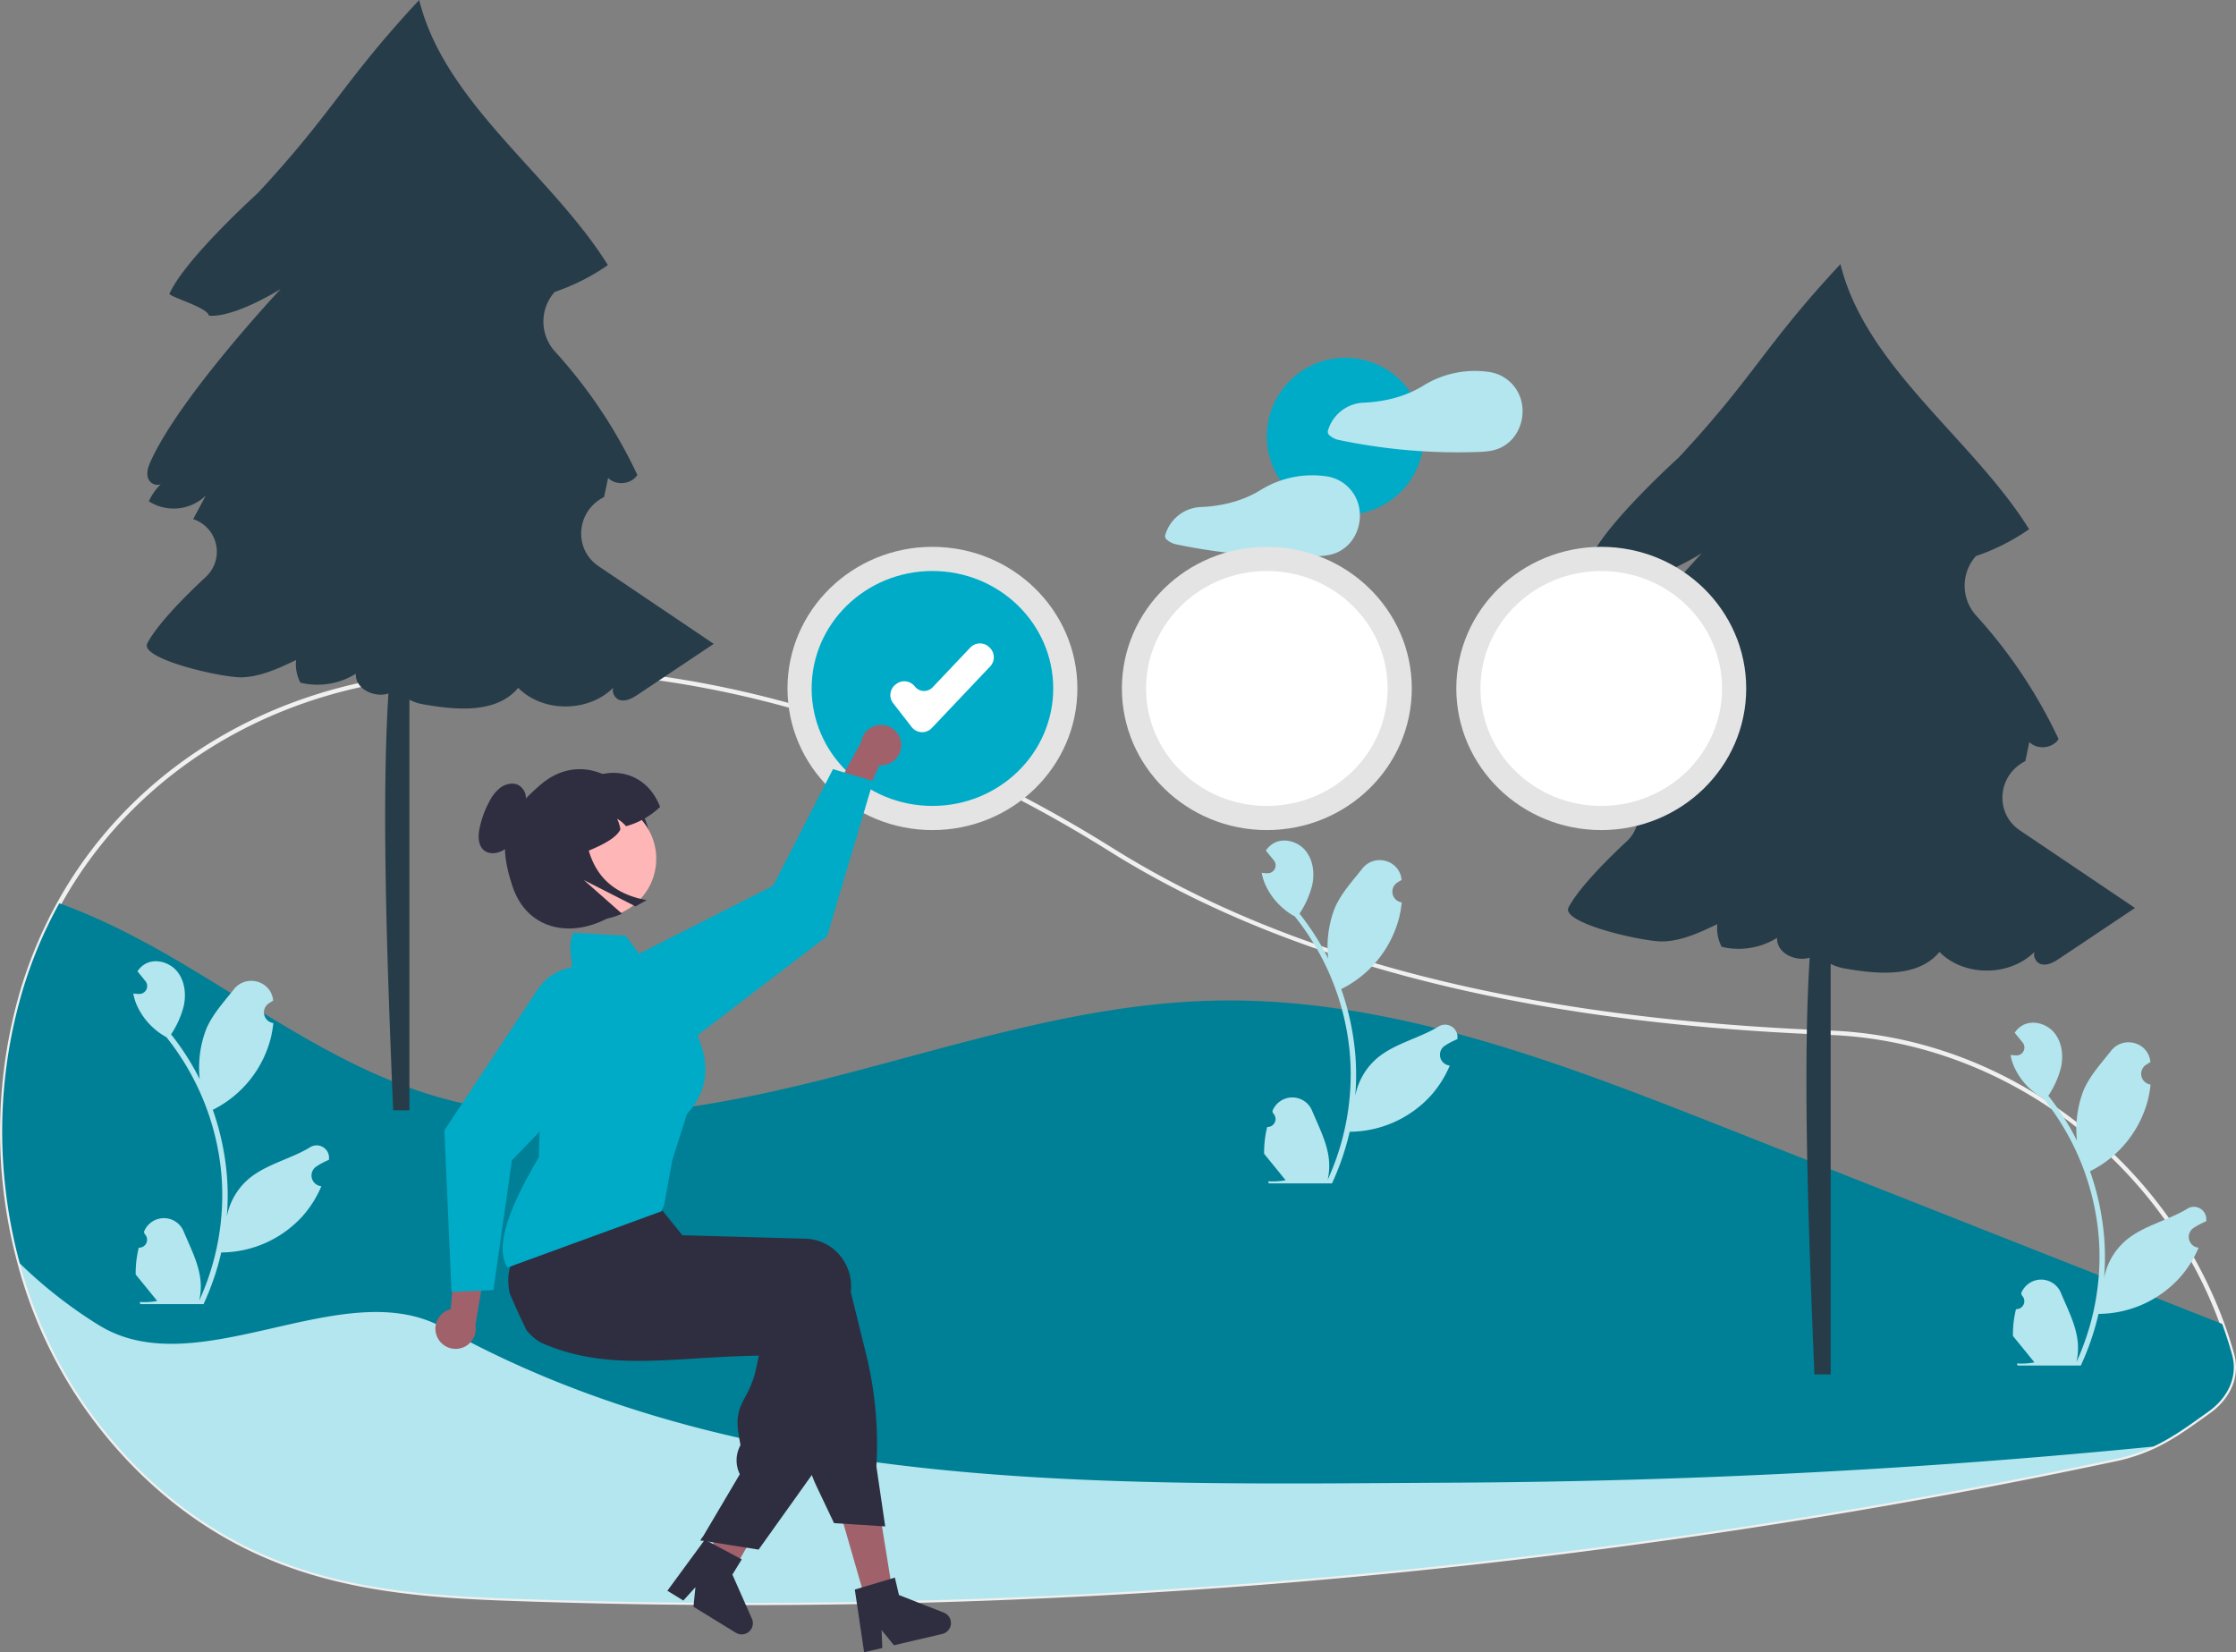 <svg xmlns="http://www.w3.org/2000/svg" width="947.333" height="700" viewBox="0 0 947.333 700"><rect x="0" y="0" width="947.333" height="700" fill="#808080" stroke="none"/><defs><style>.a{fill:#f0f0f0;}.b{fill:#b3e6ee;}.c{fill:#008096;}.d{fill:#273c49;}.e{fill:#00abc8;}.f{fill:#a0616a;}.g{fill:#2f2e41;}.h{fill:#e4e4e4;}.i{fill:#fff;}.j{fill:#ffb6b6;}</style></defs><g transform="translate(0.021 0)"><path class="a" d="M406.685,776.317q-43.376,0-86.622-1.353c-41.2-1.289-83.794-2.62-123.388-21.745-27.7-13.378-52.228-34.841-70.939-62.07a194.237,194.237,0,0,1-27.188-59.364A213.649,213.649,0,0,1,99.57,516.257a188.935,188.935,0,0,1,15.8-37.707c28.874-52.074,81.538-87.03,144.489-95.9a8.371,8.371,0,0,1,1.568-.029c.283.013.565.027.853.017l.37-.1a20.3,20.3,0,0,1,2.916-.652c97.087-12.588,199.723,12.882,296.8,73.653,75.062,46.994,174.541,72.3,304.122,77.363l1.84.084c36.072,1.8,70.964,14.756,100.909,37.457a190.069,190.069,0,0,1,64.176,86.449c1.528,4.164,2.928,8.5,4.163,12.881,2.339,8.291-.372,16.668-7.438,23.044v.008l-.323.289c-.777.673-1.594,1.318-2.43,1.919l-.983.706c-8.281,5.941-14.822,10.634-22.65,14.279a76.292,76.292,0,0,1-16.524,5.433c-31.577,6.7-63.644,12.921-95.31,18.477-61.5,10.8-124.616,19.708-187.6,26.478a2787.809,2787.809,0,0,1-297.631,15.918Zm-146-391.855a4.3,4.3,0,0,0-.578.034c-62.363,8.791-114.529,43.4-143.117,94.962a187.033,187.033,0,0,0-15.641,37.333,211.781,211.781,0,0,0-1.008,114.5,192.367,192.367,0,0,0,26.924,58.8c18.528,26.963,42.807,48.211,70.214,61.447,39.239,18.954,81.637,20.28,122.639,21.562a2785.816,2785.816,0,0,0,384-14.555c62.944-6.766,126.021-15.668,187.479-26.461,31.645-5.552,63.69-11.763,95.245-18.464a74.394,74.394,0,0,0,16.126-5.3c7.67-3.571,14.148-8.22,22.35-14.1l.983-.7c.719-.517,1.424-1.069,2.1-1.643l.194-.177c6.74-5.916,9.361-13.722,7.191-21.415h0c-1.221-4.337-2.607-8.624-4.119-12.745-25.388-69.763-91.064-119.064-163.427-122.684l-1.83-.084c-59.191-2.313-110.987-8.721-158.341-19.591-56.531-12.976-105.883-32.509-146.687-58.054-96.71-60.538-198.917-85.913-295.58-73.385a18.6,18.6,0,0,0-2.656.6l-.668.163c-.384.02-.762.005-1.138-.012C261.116,384.472,260.9,384.462,260.688,384.462Z" transform="translate(-91.085 -96.308)"/><path class="b" d="M1029.352,707.3v.009c-.754.653-1.545,1.279-2.364,1.867-13.662,9.809-23,16.688-39.805,20.263q-47.465,10.08-95.274,18.471-93.269,16.38-187.533,26.469a2778.575,2778.575,0,0,1-384.112,14.56c-42.7-1.335-83.883-2.753-123.009-21.653-28.6-13.813-52.63-35.644-70.574-61.759-18.195-26.479-29.261-57.811-33.03-90.011a92.006,92.006,0,0,1,27.893-7.28c33.393-3.192,66.256,9.072,96.624,23.343s60.206,30.931,93.1,37.511c48.47,9.7,98.5-3.491,144.973-20.375s92.212-37.735,141.222-44.109c65.734-8.559,131.692,9.557,195.519,27.5q101.98,28.658,203.969,57.325c9.716,2.725,19.8,5.647,27.371,12.329A33.717,33.717,0,0,1,1029.352,707.3Z" transform="translate(-91.257 -111.22)"/><path class="c" d="M1029.269,699.554v.009c-.754.653-1.545,1.279-2.364,1.867-8.563,6.141-15.422,11.144-23.482,14.9q-41.561,4.1-83.233,7.1-107.26,7.714-214.939,8.2c-145.629.747-298.74,5.32-426.248-65.613-42.427-23.6-103.886,24.8-145.917-1.083A194.2,194.2,0,0,1,99.515,638.7a212.5,212.5,0,0,1-5.975-30.931,210.307,210.307,0,0,1,6.99-84.084,187.335,187.335,0,0,1,15.72-37.52c19.526,7.028,38.252,17.145,56.076,27.86,32.687,19.628,64.471,41.916,100.871,53.153,53.656,16.567,111.7,7.457,166.151-6.244s108.53-31.957,164.643-33.5c75.257-2.063,147.695,26.04,217.75,53.695q105.417,41.622,210.862,83.235,2.318,6.314,4.142,12.815C1039.227,685.993,1035.626,693.973,1029.269,699.554Z" transform="translate(-91.15 -103.469)"/><path class="d" d="M349.134,313.757c-10.614-7.155-9.576-22.812,1.649-28.966q.343-.188.672-.388l1.688-8.082c3.311,3.439,9.823,2.79,12.39-1.235a210.416,210.416,0,0,0-34.918-52.328,18.858,18.858,0,0,1-.271-25.015q.081-.095.161-.191a89.281,89.281,0,0,0,22.544-11.384c-23.791-38.224-69.156-68.59-79.939-112.3-32.44,34.836-36.081,47.105-68.521,81.942,0,0-30.717,27.717-37.346,42.613,1.629,1.711,16.213,5.817,16.774,9.182,11.122.892,30.391-11.3,30.391-11.3s-42.058,44.838-54.827,72.456c-1.15,2.487-2.242,5.327-1.279,7.892a4.311,4.311,0,0,0,5.3,2.415,22.748,22.748,0,0,0-5.018,7.186,19.541,19.541,0,0,0,24.106-2.428l-5.336,9.968,0,.008a14.529,14.529,0,0,1,5.386,24.444c-11.037,10.265-21.122,21.054-24.817,28.16-3.476,6.684,32.218,14.742,40.246,14.412s15.533-3.858,22.784-7.32a16.856,16.856,0,0,0,1.818,9.591,30.672,30.672,0,0,0,23.491-3.8c-.32,6.612,8.021,10.264,13.811,8.391-2.89,45.724-.776,109.931,2,176.585h6.889V370.317a20.777,20.777,0,0,0,5.819,1.934c14.1,2.5,31.1,4.023,40.276-6.968,10.556,10.644,29.9,10.442,40.4-.165-1.033,1.83.548,4.91,2.887,5.395,2.756.572,5.437-1.066,7.777-2.63l31.779-21.246Z" transform="translate(-95.527 -73.866)"/><circle class="e" cx="33.264" cy="33.264" r="33.264" transform="translate(536.707 151.578)"/><path class="b" d="M777.436,254.726a16.5,16.5,0,0,0-13.927-11.575c-.072-.01-.141,0-.213,0a2.072,2.072,0,0,0-.284-.065A41.5,41.5,0,0,0,736.3,248.9c-7.7,4.807-16.67,6.981-25.74,7.334l-.16.007a16.436,16.436,0,0,0-14.7,11.849,1.928,1.928,0,0,0,.859,2.11,8.43,8.43,0,0,0,3.475,1.764q4.144.878,8.317,1.608,8.144,1.425,16.372,2.3a243.456,243.456,0,0,0,33.535,1.268c3.728-.116,7.324-.24,10.74-1.885a15.98,15.98,0,0,0,6.161-5.376,18.129,18.129,0,0,0,2.274-15.156Z" transform="translate(-133.121 -85.626)"/><path class="b" d="M703.361,302.246a16.5,16.5,0,0,0-13.927-11.574c-.072-.01-.141,0-.213,0a2.059,2.059,0,0,0-.284-.065,41.5,41.5,0,0,0-26.708,5.814c-7.7,4.807-16.669,6.981-25.739,7.334l-.161.007a16.436,16.436,0,0,0-14.7,11.849,1.929,1.929,0,0,0,.859,2.11,8.428,8.428,0,0,0,3.475,1.764q4.144.878,8.317,1.608,8.144,1.425,16.372,2.3a243.454,243.454,0,0,0,33.535,1.267c3.728-.116,7.323-.24,10.74-1.885a15.982,15.982,0,0,0,6.161-5.376,18.129,18.129,0,0,0,2.274-15.156Z" transform="translate(-127.971 -88.935)"/><path class="d" d="M997.135,434.757c-10.614-7.156-9.576-22.812,1.649-28.966q.343-.188.672-.388l1.688-8.083c3.311,3.439,9.823,2.79,12.39-1.235a210.419,210.419,0,0,0-34.918-52.328,18.858,18.858,0,0,1-.271-25.015q.081-.095.161-.191a89.281,89.281,0,0,0,22.54-11.383c-23.791-38.224-69.156-68.59-79.939-112.3-32.44,34.836-36.081,47.105-68.521,81.942,0,0-30.717,27.717-37.347,42.613,1.629,1.711,16.213,5.818,16.774,9.182,11.122.892,30.391-11.3,30.391-11.3s-42.058,44.838-54.827,72.456c-1.15,2.487-2.242,5.327-1.279,7.892a4.311,4.311,0,0,0,5.3,2.415,22.75,22.75,0,0,0-5.018,7.186,19.541,19.541,0,0,0,24.106-2.428l-5.336,9.968,0,.008a14.529,14.529,0,0,1,5.386,24.444C819.71,449.51,809.625,460.3,805.93,467.4c-3.476,6.684,32.218,14.742,40.246,14.412s15.533-3.858,22.784-7.32a16.857,16.857,0,0,0,1.82,9.591,30.671,30.671,0,0,0,23.491-3.8c-.32,6.612,8.021,10.264,13.811,8.391-2.89,45.724-.776,109.931,2,176.585h6.889V491.317a20.776,20.776,0,0,0,5.819,1.934c14.1,2.5,31.1,4.023,40.276-6.968,10.556,10.644,29.9,10.442,40.4-.165-1.033,1.83.548,4.91,2.887,5.395,2.756.572,5.437-1.066,7.777-2.63l31.779-21.246C1032.836,458.824,1014.262,446.306,997.135,434.757Z" transform="translate(-141.388 -82.964)"/><path class="b" d="M153.889,633.215a3.372,3.372,0,0,0,2.444-5.845l-.231-.919.092-.221a9.056,9.056,0,0,1,16.705.062c2.732,6.58,6.211,13.172,7.067,20.13a26.792,26.792,0,0,1-.47,9.214,107.415,107.415,0,0,0,9.771-44.612,103.665,103.665,0,0,0-.643-11.566q-.533-4.722-1.478-9.378A108.66,108.66,0,0,0,165.6,544.029a28.917,28.917,0,0,1-12.027-12.477,22.059,22.059,0,0,1-2.006-6.028c.585.077,1.181.125,1.766.163l.557.029.069,0a3.341,3.341,0,0,0,2.744-5.443l-.759-.933c-.384-.48-.777-.95-1.161-1.43a1.669,1.669,0,0,1-.125-.144c-.442-.547-.883-1.085-1.325-1.632a9.661,9.661,0,0,1,3.167-3.062c4.425-2.591,10.529-.8,13.725,3.206s3.81,9.617,2.7,14.618a38.722,38.722,0,0,1-5.356,11.94c.24.307.49.6.73.912a109.359,109.359,0,0,1,11.414,18.083,45.463,45.463,0,0,1,2.714-21.116c2.6-6.267,7.467-11.545,11.755-16.963,5.151-6.508,15.713-3.668,16.62,4.582q.013.12.026.24-.955.539-1.87,1.144a4.574,4.574,0,0,0,1.844,8.324l.093.014a45.516,45.516,0,0,1-1.2,6.805,46.862,46.862,0,0,1-23.333,29.37c-.374.192-.739.384-1.113.566a108.759,108.759,0,0,1,4.108,14.829,109.748,109.748,0,0,1,1.9,13.447,105.869,105.869,0,0,1-.077,17.094l.029-.2a27.976,27.976,0,0,1,9.55-16.154c7.349-6.037,17.733-8.261,25.661-13.113a5.25,5.25,0,0,1,8.041,5.108q-.016.106-.032.212a30.713,30.713,0,0,0-3.446,1.66q-.955.539-1.87,1.144a4.574,4.574,0,0,0,1.844,8.325l.093.014.192.029a45.557,45.557,0,0,1-8.379,13.121,46.9,46.9,0,0,1-34.016,14.925h-.01a111.6,111.6,0,0,1-7.5,21.884H154.56c-.1-.3-.182-.6-.269-.9a30.426,30.426,0,0,0,7.41-.441c-1.987-2.438-3.974-4.9-5.96-7.333a1.674,1.674,0,0,1-.125-.144c-1.008-1.248-2.025-2.486-3.033-3.734v0a44.569,44.569,0,0,1,1.306-11.353Z" transform="translate(-95.118 -104.619)"/><path class="b" d="M1008.884,661.215a3.372,3.372,0,0,0,2.444-5.845l-.231-.919.092-.221a9.056,9.056,0,0,1,16.705.062c2.732,6.581,6.211,13.172,7.067,20.13a26.8,26.8,0,0,1-.47,9.214,107.414,107.414,0,0,0,9.775-44.612,103.69,103.69,0,0,0-.643-11.566q-.533-4.722-1.478-9.377A108.657,108.657,0,0,0,1020.6,572.03a28.916,28.916,0,0,1-12.026-12.478,22.054,22.054,0,0,1-2.006-6.028c.585.077,1.181.125,1.766.163l.557.029.069,0a3.341,3.341,0,0,0,2.744-5.444l-.759-.933c-.384-.48-.777-.95-1.161-1.43a1.637,1.637,0,0,1-.125-.144c-.442-.547-.883-1.085-1.325-1.632a9.661,9.661,0,0,1,3.167-3.062c4.425-2.591,10.529-.8,13.725,3.206s3.811,9.617,2.7,14.618a38.718,38.718,0,0,1-5.356,11.94c.24.307.49.6.729.912a109.357,109.357,0,0,1,11.414,18.083,45.462,45.462,0,0,1,2.714-21.116c2.6-6.267,7.467-11.545,11.755-16.963,5.151-6.508,15.713-3.668,16.62,4.582q.013.12.026.24-.955.539-1.871,1.144a4.574,4.574,0,0,0,1.844,8.324l.093.014a45.52,45.52,0,0,1-1.2,6.805,46.863,46.863,0,0,1-23.333,29.37c-.374.192-.739.384-1.113.566a111.618,111.618,0,0,1,6.009,28.276,105.89,105.89,0,0,1-.077,17.094l.029-.2a27.975,27.975,0,0,1,9.55-16.154c7.349-6.037,17.733-8.261,25.661-13.113a5.25,5.25,0,0,1,8.041,5.108q-.016.106-.032.212a30.73,30.73,0,0,0-3.445,1.66q-.956.539-1.87,1.144a4.574,4.574,0,0,0,1.844,8.325l.093.014.192.029a45.559,45.559,0,0,1-8.379,13.121,46.9,46.9,0,0,1-34.016,14.925h-.01a111.59,111.59,0,0,1-7.5,21.884H1009.56c-.1-.3-.182-.6-.269-.9a30.435,30.435,0,0,0,7.41-.442c-1.987-2.438-3.974-4.9-5.961-7.333a1.656,1.656,0,0,1-.125-.144c-1.008-1.248-2.025-2.486-3.033-3.734v0a44.564,44.564,0,0,1,1.306-11.353Z" transform="translate(-154.78 -106.585)"/><path class="b" d="M667.889,578.215a3.372,3.372,0,0,0,2.444-5.845l-.231-.919.092-.221a9.056,9.056,0,0,1,16.705.062c2.732,6.581,6.211,13.172,7.067,20.13a26.79,26.79,0,0,1-.47,9.214,107.415,107.415,0,0,0,9.771-44.612,103.663,103.663,0,0,0-.643-11.566q-.533-4.722-1.478-9.377A108.658,108.658,0,0,0,679.6,489.03a28.917,28.917,0,0,1-12.026-12.478,22.057,22.057,0,0,1-2.006-6.028c.585.077,1.181.125,1.766.163l.557.029.069,0a3.341,3.341,0,0,0,2.744-5.443l-.759-.933c-.384-.48-.777-.95-1.161-1.43a1.648,1.648,0,0,1-.125-.144c-.442-.547-.883-1.085-1.325-1.632a9.662,9.662,0,0,1,3.167-3.062c4.425-2.592,10.529-.8,13.725,3.206s3.81,9.617,2.7,14.618a38.722,38.722,0,0,1-5.356,11.94c.24.307.49.6.729.912a109.364,109.364,0,0,1,11.414,18.083,45.462,45.462,0,0,1,2.714-21.116c2.6-6.267,7.467-11.545,11.755-16.963,5.151-6.508,15.713-3.668,16.62,4.582q.013.12.026.24-.955.539-1.87,1.144a4.574,4.574,0,0,0,1.844,8.324l.093.014a45.513,45.513,0,0,1-1.2,6.805,46.862,46.862,0,0,1-23.333,29.37c-.374.192-.739.384-1.113.566a111.621,111.621,0,0,1,6.008,28.276,105.869,105.869,0,0,1-.077,17.094l.029-.2a27.976,27.976,0,0,1,9.55-16.154c7.349-6.037,17.733-8.261,25.661-13.113a5.25,5.25,0,0,1,8.041,5.108c-.011.071-.021.141-.033.212a30.717,30.717,0,0,0-3.446,1.66q-.955.539-1.87,1.144a4.574,4.574,0,0,0,1.844,8.325l.093.014.192.029a45.553,45.553,0,0,1-8.379,13.121,46.9,46.9,0,0,1-34.016,14.925h-.01a111.6,111.6,0,0,1-7.5,21.884H668.56c-.1-.3-.182-.6-.269-.9a30.429,30.429,0,0,0,7.41-.442c-1.987-2.438-3.974-4.9-5.961-7.333a1.666,1.666,0,0,1-.125-.144c-1.008-1.248-2.025-2.486-3.033-3.734v0a44.565,44.565,0,0,1,1.306-11.353Z" transform="translate(-131.031 -100.758)"/><path class="f" d="M393.752,727.535l11.206-3.332-7.413-45.808-16.54,4.918Z" transform="translate(-26.424 -47.343)"/><path class="f" d="M412.112,782.717c.682.594,1.366,1.181,2.057,1.769,1.375,1.175,2.767,2.336,4.162,3.483.7.574,1.41,1.149,2.113,1.715l0,.023.045.015.014.01,1.132.478,2.4-4.2,1.106-1.935,1.564-2.741,2.865-5.013,15.084-26.4-15.889-6.7-1.021,2.435h-.008l-.5,1.206-9.488,22.514-1.937,4.6-.061.139-1.165,2.749-1,2.382-1.12,2.662Z" transform="translate(-113.357 -120.606)"/><path class="g" d="M323.122,659.678c.782,1.849,1.587,3.695,2.4,5.526q2.273,5.113,4.728,10.114c0,.008.006.009.013.018a21.873,21.873,0,0,0,3.586,3.6c.054.056.118.1.173.145a15.14,15.14,0,0,0,3.2,1.91l1.242.526c1.487.612,2.968,1.168,4.447,1.685q3.948,1.367,7.885,2.316c.211.057.422.106.634.155,10.822,2.538,21.686,2.933,33.147,2.575,5.659-.17,11.465-.529,17.477-.9,1.965-.128,3.937-.247,5.932-.362.15-.008.309-.022.467-.028,2.85-.168,5.745-.321,8.708-.456,3.729-.17,7.569-.3,11.549-.367l-1.14,5.412a41.572,41.572,0,0,1-4.529,11.856c-2.419,4.574-4.333,8.193-2.832,16.6l.721,4.067a13.335,13.335,0,0,0-.491,11.868l.2.448-15.552,26.331-1.008,1.707,5.685.9,6.992,1.115,11.852,1.877,22.536-31.6,1.078-1.508.013-.084,8.676-66.214c.069-.585.117-1.182.132-1.775a20.3,20.3,0,0,0-5.491-14.706,19.546,19.546,0,0,0-13.755-6.21l-5.973-.17-12.2-.349-8.6-.24-.172,0-25.354-.721-.631-7.551-.31-.175-9.853-5.49-34.077-18.99-.087-.045L342.3,611.23l-.356.414c-.106.124-.212.249-.31.375a71.8,71.8,0,0,0-7.817,12.363,210.881,210.881,0,0,0-9.639,21.98q-.183.489-.329.889l-.036.081c-.044.126-.072.208-.083.23C322.347,650.9,322.257,655.236,323.122,659.678Z" transform="translate(-107.227 -111.807)"/><path class="g" d="M325.539,634.458c.192-.472.417-.946.646-1.4A106.026,106.026,0,0,1,332.122,623c2.436-3.693,5.276-7.612,8.586-11.817q2.4-3.055,5.129-6.333,1.366-1.643,2.827-3.341.059-.079.126-.153l.28-.332,35.036,10.459-.017,4.8,2.541,6.8-.172.2c.008,0,.009-.006,0,0v-.933l.933.933,9.033,11.161.062,0,20.185.57,20.8.589,11.174.319a19.534,19.534,0,0,1,13.755,6.21,20.306,20.306,0,0,1,5.491,14.706c-.016.546-.057,1.1-.12,1.652l6.453,26.114a159.9,159.9,0,0,1,4.4,47.79l3.739,25.417-1.095-.071-16.289-1.051-4.3-.273L453.5,741.3c-.818-1.722-1.574-3.481-2.256-5.267a73.652,73.652,0,0,1-2.811-8.948l-12.582-51.25q-2.4.031-4.758.031-10.889.04-20.829-.42c-21.547-.989-39.909-3.709-55.913-8.3q-6.742-1.927-12.942-4.309-2.275-.866-4.476-1.8c-.346-.141-.685-.281-1.022-.429a19.77,19.77,0,0,1-11.637-14.926,20.172,20.172,0,0,1,1.261-11.229Z" transform="translate(-107.343 -111.126)"/><path class="g" d="M483.177,796.429l12.127-3.617,1.9-.569,1.725,7.38,19.023,7.461a4.735,4.735,0,0,1-.644,9.02l-20.5,4.808-5.242-6.47.33,7.621-7.723,1.812-3.942-26.563Z" transform="translate(-118.092 -123.874)"/><path class="g" d="M319.829,699.669l-1.008,1.707.72.114Z" transform="translate(-22.091 -48.761)"/><g transform="translate(-469.386 -347.791)"><ellipse class="h" cx="61.413" cy="60" rx="61.413" ry="60" transform="translate(803 579.467)"/><ellipse class="e" cx="51.177" cy="49.765" rx="51.177" ry="49.765" transform="translate(813.235 589.702)"/><ellipse class="h" cx="61.413" cy="60" rx="61.413" ry="60" transform="translate(944.681 579.467)"/><ellipse class="i" cx="51.177" cy="49.765" rx="51.177" ry="49.765" transform="translate(954.917 589.702)"/><ellipse class="h" cx="61.413" cy="60" rx="61.413" ry="60" transform="translate(1086.363 579.467)"/><ellipse class="i" cx="51.177" cy="49.765" rx="51.177" ry="49.765" transform="translate(1096.598 589.702)"/><path class="i" d="M322.569,274.533q-.137,0-.275-.007a5.618,5.618,0,0,1-4.166-2.164l-7.85-10.093a5.631,5.631,0,0,1,.986-7.892l.282-.22a5.631,5.631,0,0,1,7.893.986,5,5,0,0,0,7.58.37l15.94-16.826a5.624,5.624,0,0,1,7.951-.215l.26.247a5.624,5.624,0,0,1,.215,7.951L326.65,272.776a5.618,5.618,0,0,1-4.082,1.756Z" transform="translate(537.495 383.451)"/></g><path class="g" d="M413.487,776.465l11.162,5.962,1.752.934-3.966,6.458,8.268,18.686a4.735,4.735,0,0,1-6.8,5.956l-17.952-11.01.827-8.286-5.128,5.648-6.763-4.146,15.889-21.649Z" transform="translate(-112.165 -122.726)"/><path class="f" d="M499.091,411.841a8.493,8.493,0,0,1-9.223,9.193l-12.414,27.508-8.382-13.255,13.073-24.09a8.538,8.538,0,0,1,16.946.644Z" transform="translate(-117.306 -96.865)"/><path class="e" d="M460.881,495.024,404,538.543a21.434,21.434,0,0,1-30.015-3.993h0a21.411,21.411,0,0,1,7.317-32.1l56.7-28.767,25.366-49.418,17.032,5.062Z" transform="translate(-110.477 -98.412)"/><path class="e" d="M336.439,551.7l-1.153,42.228c-15.868,26.809-17.673,39.827-13.281,46.769l65.25-23.835,1.1-2.626,3.407-18.868,6.177-19.468c1.088-2.034,15.855-14.532,2.012-38.238L372.1,500.142l-22.314-1.277c-3.679,9.442,2.957,14.593-3.671,16.77C331.131,529.372,333.332,531.608,336.439,551.7Z" transform="translate(-107.001 -103.698)"/><path class="f" d="M290.02,679.508a8.492,8.492,0,0,1,5.716-11.7l2.752-30.053,12.25,9.792-4.492,27.038a8.538,8.538,0,0,1-16.227,4.924Z" transform="translate(-104.83 -113.158)"/><path class="e" d="M293.424,583.623l39.551-59.7a21.434,21.434,0,0,1,29.674-6.025h0a21.411,21.411,0,0,1,3.566,32.734l-44.2,45.7-7.841,54.992-17.752.777Z" transform="translate(-105.152 -104.772)"/><path class="g" d="M379.082,442.652c7.89,15.551,2.736,33.563-11.9,43.036-15.832,10.243-36.387,8-43.036-11.9-7.4-22.166-1.321-31.675,11.9-43.036C351.545,417.435,370.557,425.851,379.082,442.652Z" transform="translate(-107.053 -98.31)"/><path class="j" d="M341.25,478.213A24.98,24.98,0,1,0,381,447.947l-.217-.285a24.978,24.978,0,1,0-39.528,30.548Z" transform="translate(-108.092 -99.241)"/><path class="g" d="M387.79,440.244a34.13,34.13,0,0,1-14.408,8.164,14.927,14.927,0,0,0-3.8-3.147,15.97,15.97,0,0,1,1.393,4.509c-2.408,5-12.245,8.591-21.647,12.265l-12.452-21.976,16.482-9.339C366.6,421.563,382.2,425.471,387.79,440.244Z" transform="translate(-108.152 -98.373)"/><path class="g" d="M325.626,431.211c-2.243-1.036-5.149-.4-7.258,1.06a16.175,16.175,0,0,0-4.738,5.762,41.316,41.316,0,0,0-4.3,11.707c-.711,3.545-.591,7.83,2.59,9.68,2.654,1.544,6.448.572,8.887-1.488s3.813-4.955,5-7.782,2.316-5.758,4.431-8.105l-2.2,1.026a19.2,19.2,0,0,0,.956-6.541,6.335,6.335,0,0,0-3.379-5.319Z" transform="translate(-106.195 -98.703)"/><path class="g" d="M355.345,434.333l-17.683,10.02A20.722,20.722,0,0,0,329.85,472.6h0a32.164,32.164,0,0,0,41.126,13.5l-16.158-14.264L376.737,483l4.68-2.652C357.909,476.071,353.374,457.631,355.345,434.333Z" transform="translate(-107.479 -98.997)"/></g></svg>